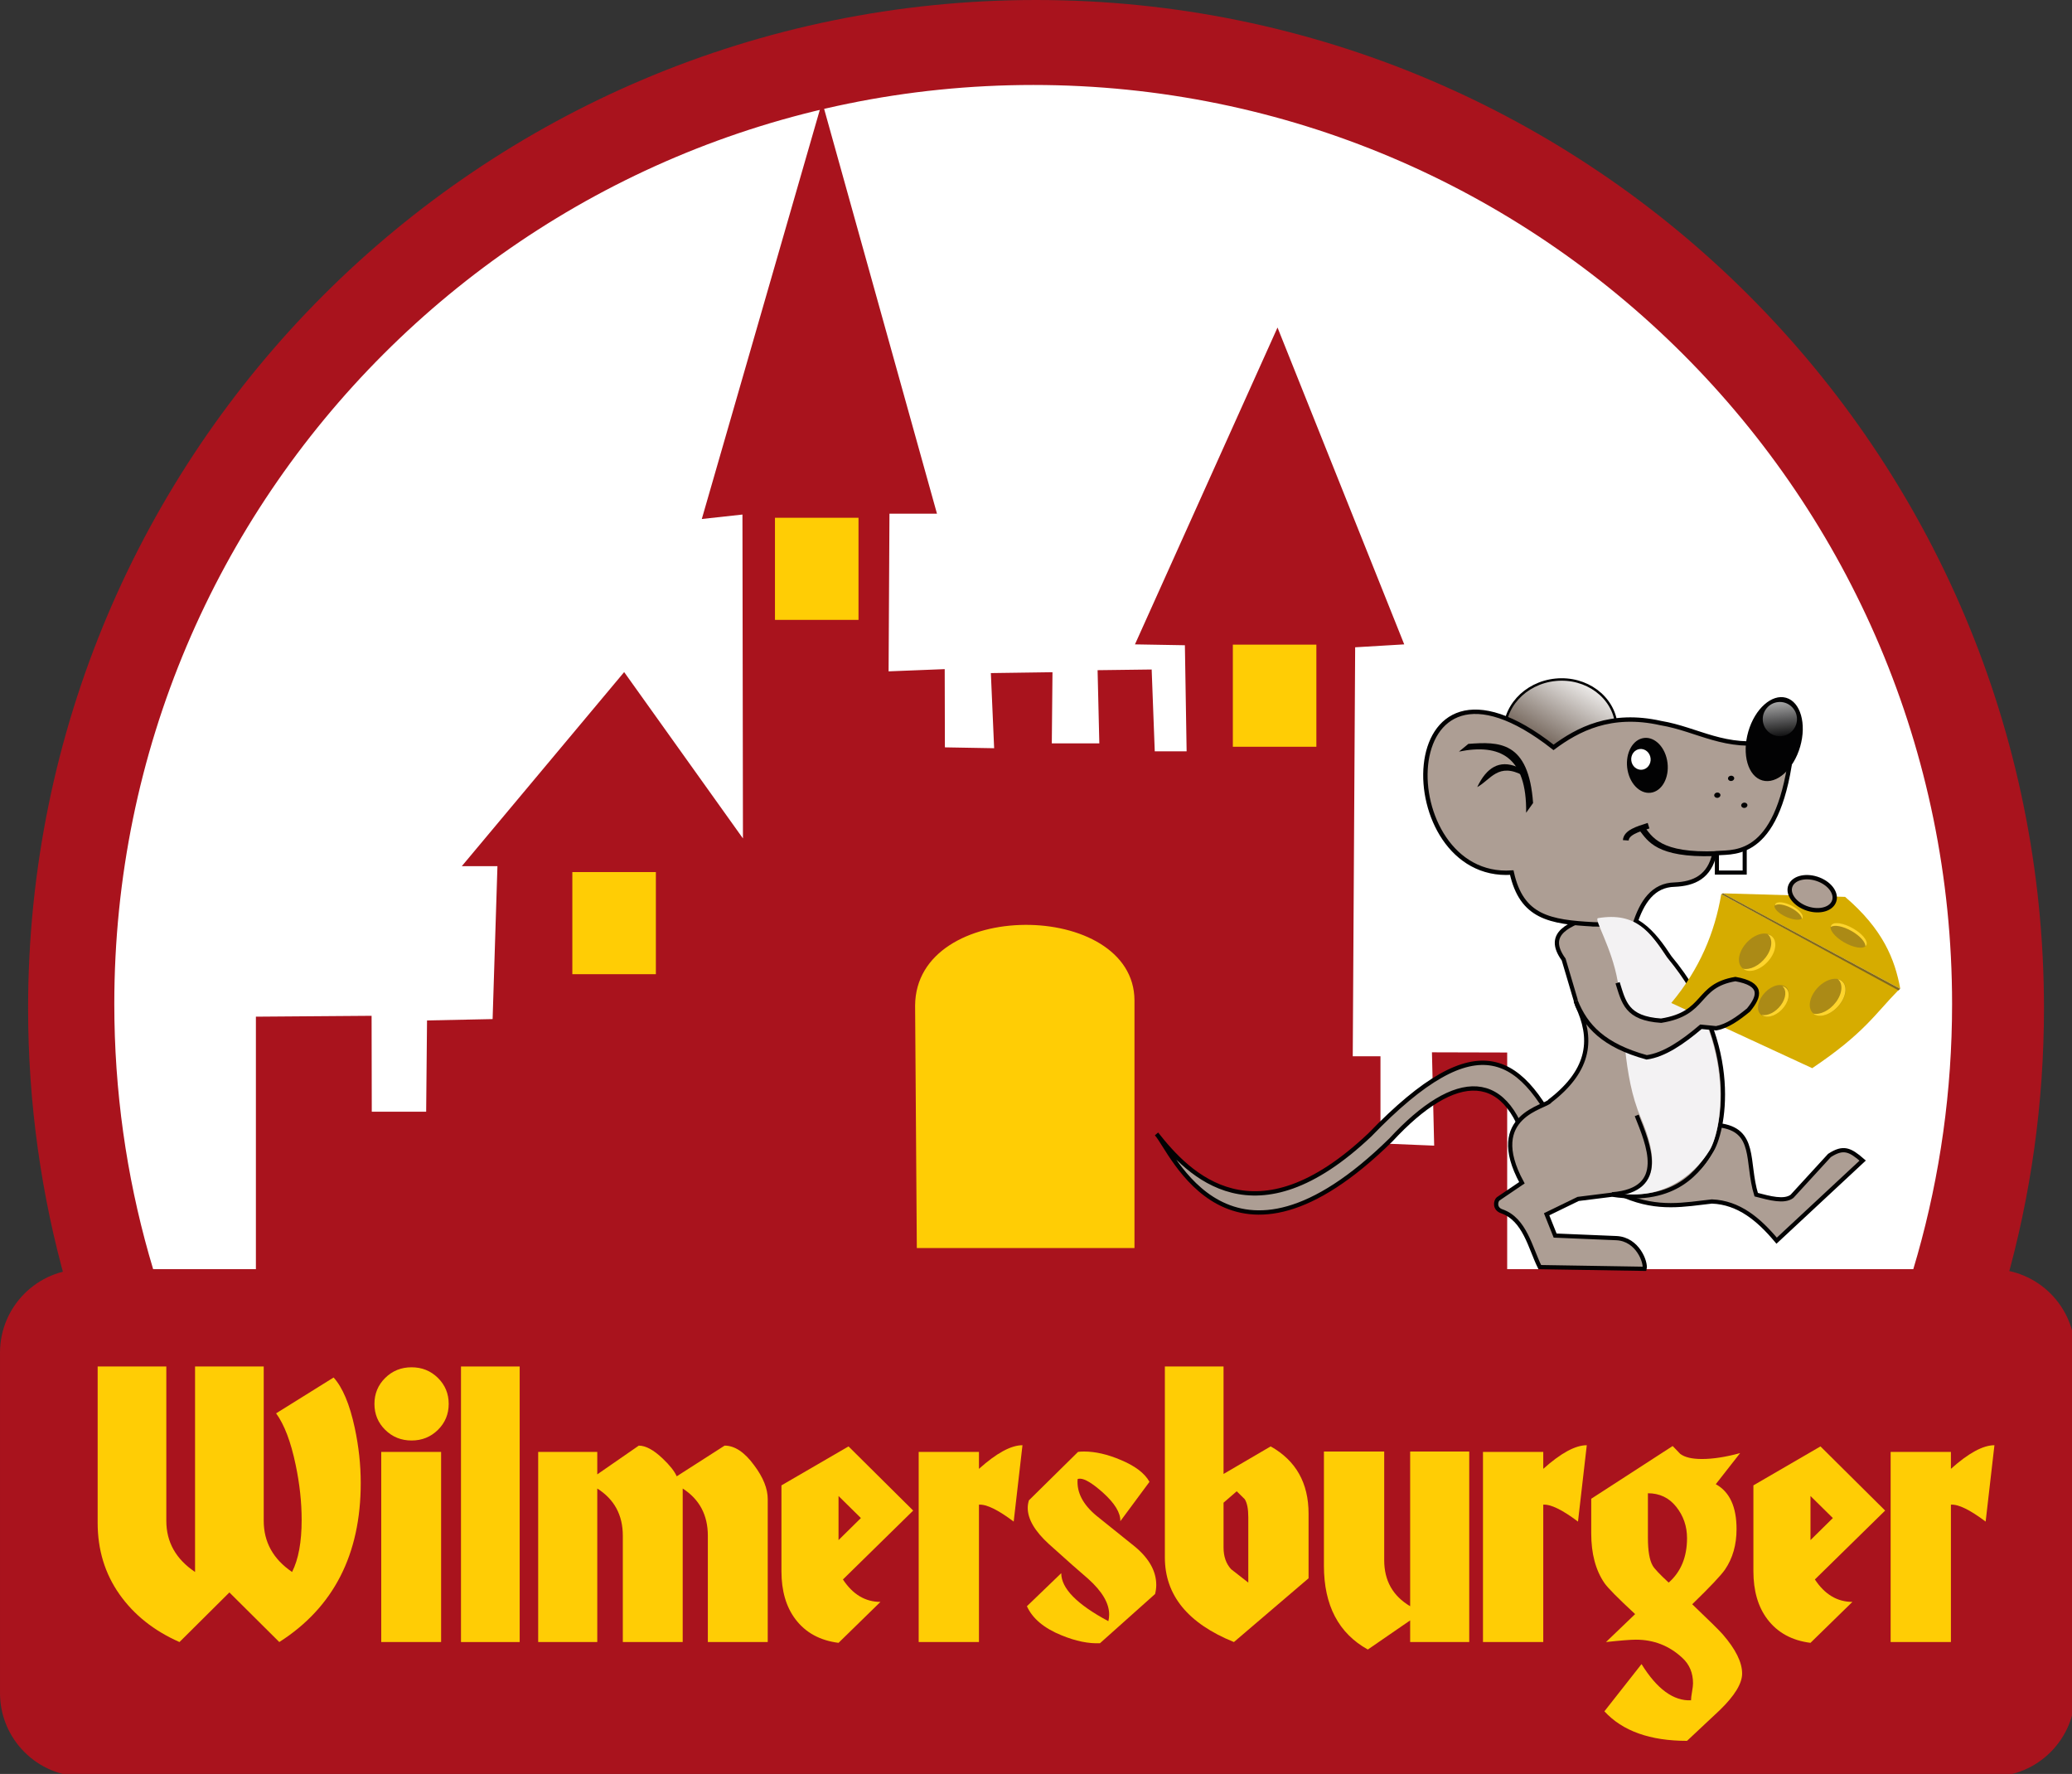 <?xml version="1.0" encoding="UTF-8" standalone="no"?>
<!-- Created with Inkscape (http://www.inkscape.org/) -->

<svg
   xmlns:dc="http://purl.org/dc/elements/1.1/"
   xmlns:cc="http://creativecommons.org/ns#"
   xmlns:rdf="http://www.w3.org/1999/02/22-rdf-syntax-ns#"
   xmlns:svg="http://www.w3.org/2000/svg"
   xmlns="http://www.w3.org/2000/svg"
   xmlns:xlink="http://www.w3.org/1999/xlink"
   version="1.1"
   width="160"
   height="136.956"
   id="svg6618">
  <rect width="100%" height="100%" fill="#333333" stroke="none"/>
  <defs
     id="defs6620">
    <linearGradient
       x1="223.624"
       y1="-8970.034"
       x2="231.482"
       y2="-8980.744"
       id="linearGradient7866"
       xlink:href="#path5360-9-7-7-02-0-5-2-1-6-8-8-7-0-1-07-9-0-12-5_1_"
       gradientUnits="userSpaceOnUse"
       gradientTransform="matrix(-1.8,0.18,-0.176,-1.768,-749.018,-15341.683)" />
    <linearGradient
       x1="223.624"
       y1="-8970.034"
       x2="231.482"
       y2="-8980.744"
       id="path5360-9-7-7-02-0-5-2-1-6-8-8-7-0-1-07-9-0-12-5_1_"
       gradientUnits="userSpaceOnUse"
       gradientTransform="matrix(-1.8,0.18,-0.176,-1.768,-749.018,-15341.683)">
      <stop
         id="stop6083"
         style="stop-color:#ffffff;stop-opacity:1"
         offset="0" />
      <stop
         id="stop6085"
         style="stop-color:#ffffff;stop-opacity:0"
         offset="1" />
    </linearGradient>
    <linearGradient
       x1="213.826"
       y1="-8912.134"
       x2="213.826"
       y2="-8922.593"
       id="linearGradient7868"
       xlink:href="#path5362-9-2-2-1-5-4-4-6-9-1-9-1-5-6-5-7-4-7-5_1_"
       gradientUnits="userSpaceOnUse"
       gradientTransform="matrix(-1.519,0.152,-0.152,-1.519,-548.085,-13010.059)" />
    <linearGradient
       x1="213.826"
       y1="-8912.134"
       x2="213.826"
       y2="-8922.593"
       id="path5362-9-2-2-1-5-4-4-6-9-1-9-1-5-6-5-7-4-7-5_1_"
       gradientUnits="userSpaceOnUse"
       gradientTransform="matrix(-1.519,0.152,-0.152,-1.519,-548.085,-13010.059)">
      <stop
         id="stop6094"
         style="stop-color:#ffffff;stop-opacity:1"
         offset="0" />
      <stop
         id="stop6096"
         style="stop-color:#ffffff;stop-opacity:0"
         offset="1" />
    </linearGradient>
  </defs>
  <g
     transform="translate(-240.72,-473.485)"
     id="layer1">
    <g
       transform="matrix(0.281,0,0,0.281,240.72,473.485)"
       id="g6141"
       style="display:inline">
      <path
         d="m 552.5,275.001 c 0,143 -121.396,164.873 -270.236,164.873 -148.84,0 -268.764,-22.873 -268.764,-164.873 0,-148.565 120.659,-269 269.5,-269 148.841,0 269.5,120.435 269.5,269 z"
         id="path6047"
         style="fill:#ffffff" />
      <g
         id="g6049">
        <g
           transform="translate(0,-308.268)"
           id="layer1-3">
          <g
             transform="translate(8.976,-64.626)"
             id="g11516">
            <path
               d="m 275.716,372.894 c -152.978,0 -276.97,124.023 -276.97,277 0,52.438 14.56,101.479 39.875,143.282 h 474.188 c 25.315,-41.804 39.907,-90.844 39.907,-143.282 0,-152.977 -124.024,-277 -277,-277 z m -0.75,23.344 c 139.462,0 252.5,113.038 252.5,252.5 0,47.805 -13.266,92.515 -36.345,130.625 H 58.808 C 35.73,741.253 22.434,696.543 22.434,648.738 c 0,-139.462 113.069,-252.5 252.532,-252.5 z"
               id="path6327-5-5-6-2-1-7-3-3-6-9"
               style="fill:#a9131d" />
            <g
               transform="translate(11128.126,-6131.476)"
               id="g15394-3-6">
              <path
                 d="m -11114.159,6853.07 h 524.348 c 12.671,0 22.942,10.271 22.942,22.943 v 93.518 c 0,12.672 -10.271,22.943 -22.942,22.943 h -524.348 c -12.671,0 -22.942,-10.271 -22.942,-22.943 v -93.518 c 0,-12.672 10.271,-22.943 22.942,-22.943 z"
                 id="rect4976-8-5-1-1-1-5-1-94-1-3-4-7-5-2-7-2-5-78-9"
                 style="fill:#a9131d" />
              <g
                 transform="matrix(0.652,0,0,0.652,-10748.797,4439.242)"
                 id="g6340-7-6-3-6-8-3-6-3-0-9-8-5-8-5">
                <path
                   d="m -498.879,3838.418 -21.032,20.902 c -10.766,-4.755 -19.206,-11.474 -25.32,-20.155 -6.114,-8.682 -9.171,-18.717 -9.171,-30.106 v -65.855 h 28.94 v 65.025 c 0,8.96 4.038,16.148 12.114,21.564 v -86.589 h 28.94 v 65.025 c 0,8.96 3.983,16.148 11.949,21.564 2.69,-5.308 4.036,-12.607 4.036,-21.894 0,-7.519 -0.841,-15.261 -2.521,-23.225 -2.019,-9.729 -4.769,-16.972 -8.246,-21.728 l 24.231,-15.096 c 3.813,4.202 6.787,11.279 8.919,21.231 1.681,7.853 2.521,15.595 2.521,23.225 0,30.079 -11.442,52.418 -34.327,67.014 l -21.033,-20.902 z"
                   id="path6301-6-9-4-7-7-7-1-0-5-8-2-4-2-0"
                   style="fill:#ffcd05" />
                <path
                   d="m -422.093,3743.537 c 4.375,0 8.077,1.493 11.107,4.478 3.03,2.985 4.544,6.635 4.544,10.948 0,4.313 -1.514,7.962 -4.544,10.949 -3.03,2.987 -6.732,4.481 -11.107,4.479 -4.375,0 -8.076,-1.493 -11.104,-4.479 -3.028,-2.987 -4.542,-6.636 -4.542,-10.949 0,-4.313 1.514,-7.962 4.542,-10.948 3.028,-2.985 6.729,-4.477 11.104,-4.478 z m -12.785,35.663 h 25.237 v 80.12 h -25.237 v -80.12 z"
                   id="path6303-7-80-7-9-4-5-4-8-0-3-5-0-9-6"
                   style="fill:#ffcd05" />
                <path
                   d="m -401.261,3859.32 v -116.117 h 24.734 v 116.117 h -24.734 z"
                   id="path6305-2-9-6-1-2-6-2-9-1-0-3-2-1-2"
                   style="fill:#ffcd05" />
                <path
                   d="m -271.976,3799.105 v 60.214 h -25.243 v -44.786 c 0,-8.737 -3.532,-15.373 -10.598,-19.91 v 64.695 h -25.237 v -44.786 c 0,-8.737 -3.589,-15.373 -10.768,-19.91 v 64.695 h -24.904 v -80.12 h 24.904 v 9.457 l 17.5,-12.109 c 2.916,0 6.282,1.824 10.095,5.471 3.027,2.876 4.988,5.365 5.885,7.466 l 20.194,-12.938 c 4.262,0 8.41,2.763 12.448,8.291 3.816,5.086 5.725,9.842 5.725,14.266 v 0 z"
                   id="path6307-8-4-0-5-7-0-3-1-0-2-6-6-3-5"
                   style="fill:#ffcd05" />
                <path
                   d="m -266.194,3829.464 v -36.166 l 28.268,-16.421 27.254,27.037 -29.612,29.032 c 4.153,6.303 9.424,9.455 15.815,9.455 l -17.665,17.253 c -7.851,-0.995 -13.909,-4.315 -18.171,-9.957 -3.926,-5.197 -5.889,-11.941 -5.889,-20.233 z m 24.06,-13.108 9.424,-9.289 -9.424,-9.289 v 18.578 z"
                   id="path6309-7-2-7-8-7-6-2-3-8-2-18-0-5-2"
                   style="fill:#ffcd05" />
                <path
                   d="m -208.355,3859.32 v -80.12 h 25.407 v 7.134 c 7.405,-6.636 13.518,-9.953 18.342,-9.953 l -3.703,32.181 c -6.62,-4.979 -11.501,-7.355 -14.639,-7.134 v 57.892 h -25.407 z"
                   id="path6311-7-4-2-1-9-1-2-4-7-3-6-6-9-3"
                   style="fill:#ffcd05" />
                <path
                   d="m -162.734,3844.224 14.469,-13.93 c 0,6.411 6.62,13.157 19.857,20.233 0.222,-0.884 0.334,-1.824 0.334,-2.821 0,-4.754 -2.972,-9.786 -8.914,-15.094 -3.143,-2.653 -8.641,-7.517 -16.494,-14.595 -5.942,-5.419 -8.914,-10.507 -8.914,-15.262 0,-0.995 0.168,-2.046 0.504,-3.149 l 20.693,-20.406 c 0.674,-0.111 1.517,-0.166 2.527,-0.166 4.71,0 9.813,1.16 15.312,3.483 6.168,2.545 10.263,5.641 12.283,9.289 l -12.283,16.589 c 0.109,-3.537 -2.359,-7.573 -7.405,-12.109 -4.375,-3.871 -7.571,-5.806 -9.591,-5.806 -0.448,0 -0.784,0.055 -1.007,0.166 -0.451,5.529 2.185,10.67 7.908,15.426 3.026,2.432 8.466,6.801 16.319,13.105 5.945,4.977 8.918,10.342 8.918,16.093 0,1.215 -0.168,2.486 -0.504,3.813 l -23.219,20.734 c -4.824,0.223 -10.209,-0.883 -16.155,-3.315 -7.403,-2.987 -12.283,-7.08 -14.639,-12.275 v 0 z"
                   id="path6313-7-7-3-5-3-0-1-7-0-6-2-1-8-1"
                   style="fill:#ffcd05" />
                <path
                   d="m -75.485,3859.32 c -19.406,-7.853 -29.11,-19.74 -29.11,-35.664 v -80.454 h 24.735 v 45.288 l 19.856,-11.613 c 10.654,5.974 15.98,15.429 15.98,28.368 v 27.205 l -31.461,26.87 z m 6.059,-25.047 v -27.533 c 0,-3.54 -0.505,-6.084 -1.515,-7.634 l -3.367,-3.316 -5.551,4.809 v 18.913 c 0,3.759 1.064,6.799 3.194,9.122 2.467,1.879 4.88,3.758 7.239,5.639 z"
                   id="path6315-9-0-5-6-1-9-6-4-5-7-1-1-4-6"
                   style="fill:#ffcd05" />
                <path
                   d="m -37.554,3827.139 v -48.105 h 25.407 v 45.782 c 0,8.626 3.646,15.094 10.937,19.407 v -65.19 h 24.905 v 80.286 H -1.21 v -9.122 l -17.838,12.277 c -12.338,-6.857 -18.506,-18.635 -18.506,-35.335 z"
                   id="path6317-4-4-2-4-9-8-8-6-2-1-4-1-0-1"
                   style="fill:#ffcd05" />
                <path
                   d="m 29.487,3859.32 v -80.12 h 25.407 v 7.134 c 7.405,-6.636 13.518,-9.953 18.342,-9.953 l -3.703,32.181 c -6.62,-4.979 -11.501,-7.355 -14.639,-7.134 v 57.892 H 29.487 z"
                   id="path6319-1-9-2-1-8-7-5-3-5-5-6-7-7-0"
                   style="fill:#ffcd05" />
                <path
                   d="m 81.333,3859.32 12.281,-11.779 c -7.288,-6.743 -11.606,-11.11 -12.954,-13.101 -3.7,-5.419 -5.551,-12.386 -5.551,-20.902 v -14.6 l 34.327,-22.222 3.194,3.315 c 1.906,1.439 4.937,2.156 9.089,2.156 4.71,0 10.092,-0.83 16.148,-2.491 l -10.26,13.107 c 5.834,3.206 8.751,9.509 8.751,18.911 0,6.636 -1.628,12.331 -4.884,17.085 -1.68,2.434 -6.279,7.298 -13.797,14.595 7.179,6.858 11.442,11.06 12.791,12.61 5.494,6.3 8.241,11.829 8.241,16.584 0,4.204 -3.141,9.347 -9.422,15.429 -3.026,2.876 -7.625,7.189 -13.798,12.939 -15.589,0 -27.199,-4.148 -34.829,-12.443 l 15.65,-19.904 c 6.504,10.506 13.459,15.592 20.863,15.262 0,-0.776 0.141,-1.966 0.421,-3.57 0.28,-1.602 0.421,-2.791 0.421,-3.564 0,-4.424 -1.515,-8.018 -4.544,-10.781 -5.497,-5.089 -12.004,-7.634 -19.517,-7.634 -2.243,10e-4 -6.45,0.334 -12.621,0.998 l 0,0 z m 26.418,-25.047 c 5.158,-4.534 7.738,-10.781 7.738,-18.745 0,-4.975 -1.514,-9.369 -4.541,-13.185 -3.027,-3.816 -7.011,-5.723 -11.946,-5.723 v 18.741 c 0,5.531 0.673,9.458 2.017,11.779 0.674,1.214 2.918,3.591 6.732,7.133 l 0,0 z"
                   id="path6321-3-9-9-6-6-9-7-6-4-5-2-3-6-2"
                   style="fill:#ffcd05" />
                <path
                   d="m 143.464,3829.464 v -36.166 l 28.268,-16.421 27.255,27.037 -29.612,29.032 c 4.153,6.303 9.424,9.455 15.815,9.455 l -17.665,17.253 c -7.851,-0.995 -13.909,-4.315 -18.171,-9.957 -3.927,-5.197 -5.89,-11.941 -5.89,-20.233 z m 24.061,-13.108 9.424,-9.289 -9.424,-9.289 v 18.578 z"
                   id="path6323-4-59-7-7-5-5-6-5-2-4-9-0-3-2"
                   style="fill:#ffcd05" />
                <path
                   d="m 201.303,3859.32 v -80.12 h 25.407 v 7.134 c 7.403,-6.636 13.518,-9.953 18.342,-9.953 l -3.703,32.181 c -6.621,-4.979 -11.501,-7.355 -14.639,-7.134 v 57.892 h -25.407 z"
                   id="path6325-2-7-0-1-0-3-1-2-4-0-15-0-61-1"
                   style="fill:#ffcd05" />
              </g>
            </g>
            <g
               transform="translate(11176.126,-6053.476)"
               id="g15160-9-0">
              <path
                 d="m -11114.78,6780.779 v -75.08 l 31.794,-0.24 0.05,26.355 h 14.946 l 0.238,-25.08 18.022,-0.373 1.327,-42.014 h -9.794 l 44.615,-53.322 32.645,45.705 -0.137,-88.99 -11.17,1.223 33.07,-114.629 31.557,113.168 h -13.058 l -0.239,43.32 15.422,-0.61 0.05,21.491 13.534,0.238 -0.901,-20.643 16.935,-0.238 -0.187,19.556 h 13.058 l -0.476,-20.114 14.86,-0.189 0.85,22.479 h 8.756 l -0.476,-29.145 -13.721,-0.237 39.174,-87.054 34.821,87.054 -13.483,0.801 -0.663,112.367 h 7.617 v 23.94 l 14.758,0.612 -0.612,-25.641 20.675,0.054 v 66.328 l -343.857,-1.092 z"
                 id="path5684-9-2-2-5-9-2-4-8-1-8-8-8-0-6-2-7-0"
                 style="fill:#a9131d" />
              <rect
                 width="22.955"
                 height="28.057"
                 x="-11027.821"
                 y="6665.97"
                 id="rect5801-1-3-3-2-4-3-2-6-1-9-1-5-6-4-3-3-8"
                 style="fill:#ffcd05" />
              <rect
                 width="22.955"
                 height="28.055"
                 x="-10972.136"
                 y="6568.626"
                 id="rect5801-4-1-7-9-9-9-01-7-9-2-3-7-3-6-1-2-7-7-0"
                 style="fill:#ffcd05" />
              <path
                 d="m -10933.626,6702.666 c 0.158,-29.628 60.23,-29.078 60.284,-1.408 v 68.01 h -59.814 l -0.47,-66.602 z"
                 id="rect5912-1-0-0-7-3-1-1-4-1-9-1-1-1-9-1-26-1"
                 style="fill:#ffcd05" />
              <rect
                 width="22.955"
                 height="28.057"
                 x="-10846.31"
                 y="6603.482"
                 id="rect5801-4-4-1-1-7-0-8-7-0-7-2-0-6-1-9-6-0-6"
                 style="fill:#ffcd05" />
            </g>
            <g
               id="g11478">
              <path
                 d="m 411.557,691.202 c -5.657,-25.435 -20.752,-24.123 -38.293,-5.137 -44.503,43.69 -60.353,2.666 -64.409,-1.609 8.877,11.301 27.058,30.118 58.614,0.24 29.999,-31.062 41.991,-22.243 53.856,3.479 l -9.768,3.027 z"
                 id="path5504-4-1-1-2-3-6-3-7-3-1-9-7-9-6-2-8-1-6-4"
                 style="fill:#ad9e94;stroke:#020203;stroke-width:1.188" />
              <path
                 d="m 463.308,682.039 c -0.142,5.201 -5.326,19.221 -25.786,19.439 9.3,3.885 16.408,2.356 23.938,1.521 7.397,0.291 12.874,4.9 17.792,10.77 l 23.646,-22.006 c -3.537,-3.089 -5.355,-3.851 -9.13,-1.405 l -10.302,11.237 c -2.148,1.588 -6.012,0.528 -9.833,-0.468 -2.778,-9.006 0.245,-17.876 -10.325,-19.088 l 0,0 z"
                 id="path7133-7-0-80-6-6-4-6-9-4-7-2-3-5-5-9"
                 style="fill:#ad9e94;stroke:#020203;stroke-width:1.161" />
              <path
                 d="m 429.854,624.339 c 10.507,-1.771 15.594,4.873 20.024,11.609 20.282,24.329 14.584,48.667 11.302,53.349 -2.972,4.762 -9.383,14.538 -27.113,11.831 l -9.364,1.17 -8.662,4.215 2.342,5.853 16.855,0.702 c 5.886,0.292 8.146,6.732 7.727,8.428 l -28.797,-0.468 c -2.622,-5.279 -4.096,-13.12 -10.446,-15.33 -2.097,-0.729 -1.68,-2.805 -1.024,-3.399 l 6.555,-4.447 c -10.173,-18.646 6.893,-20.786 7.727,-22.476 11.391,-8.74 11.638,-17.479 7.491,-26.22 l -3.746,-12.643 c -5.236,-7.211 1.485,-9.869 9.129,-12.174 l 0,0 z"
                 id="path7131-8-5-3-2-2-2-3-6-1-7-2-0-0-7-0"
                 style="fill:#ad9e94;stroke:#020203;stroke-width:1.161" />
              <rect
                 width="7.637"
                 height="8.525"
                 x="462.835"
                 y="604.105"
                 id="rect6355-2-6-5-5-4-4-6-4-7-7-1-5-1-6-1-7-5-9"
                 style="fill:#ffffff;stroke:#020203;stroke-width:1.127" />
              <path
                 d="m 404.535,575.121 c 0.769,7.689 8.259,13.24 16.731,12.395 8.473,-0.847 14.718,-7.769 13.95,-15.459 -0.769,-7.691 -8.259,-13.24 -16.731,-12.395 -8.472,0.845 -14.717,7.767 -13.95,15.459 z"
                 id="path5360-0-0-2-2-28-7-8-9-5-9-0-8-7-8-9-4-2-9-4-2"
                 style="fill:#6d5e53" />
              <linearGradient
                 x1="223.624"
                 y1="-8970.034"
                 x2="231.482"
                 y2="-8980.744"
                 id="linearGradient6606"
                 gradientUnits="userSpaceOnUse"
                 gradientTransform="matrix(-1.8,0.18,-0.176,-1.768,-749.018,-15341.683)">
                <stop
                   id="stop6608"
                   style="stop-color:#ffffff;stop-opacity:1"
                   offset="0" />
                <stop
                   id="stop6610"
                   style="stop-color:#ffffff;stop-opacity:0"
                   offset="1" />
              </linearGradient>
              <path
                 d="m 404.535,575.121 c 0.769,7.689 8.259,13.24 16.731,12.395 8.473,-0.847 14.718,-7.769 13.95,-15.459 -0.769,-7.691 -8.259,-13.24 -16.731,-12.395 -8.472,0.845 -14.717,7.767 -13.95,15.459 z"
                 id="path5360-9-7-7-02-0-5-2-1-6-8-8-7-0-1-07-9-0-12-5"
                 style="fill:url(#linearGradient7866);stroke:#020203;stroke-width:0.674" />
              <path
                 d="m 429.018,626.858 c -12.073,-0.655 -19.843,-1.922 -22.556,-14.221 -33.142,2.259 -33.586,-69.765 11.483,-34.402 6.588,-4.875 15.654,-9.778 29.481,-6.674 10.194,1.707 17.766,7.46 30.648,5.021 l 4.708,6.678 c -4.391,26.703 -16.573,23.376 -20.591,24.123 -1.393,6.429 -5.645,8.33 -10.956,8.555 -5.923,0.117 -9.014,4.72 -11.018,11.045 l -11.199,-0.125 z"
                 id="path4542-6-3-6-6-8-3-4-1-8-0-6-2-1-8-6-0-0-5-0-1"
                 style="fill:#ad9e94;stroke:#020203;stroke-width:1.208" />
              <path
                 d="m 471.459,573.904 c -1.808,6.272 -0.078,12.275 3.86,13.41 3.939,1.135 8.597,-3.028 10.403,-9.3 1.807,-6.27 0.078,-12.272 -3.861,-13.407 -3.938,-1.134 -8.596,3.028 -10.402,9.297 z"
                 id="path4544-2-6-6-3-5-1-9-5-1-4-9-9-5-2-3-3-3-0-4"
                 style="fill:#020203" />
              <path
                 d="m 412.323,593.522 c -1.214,-17.117 -9.424,-16.868 -17.784,-16.25 l -2.585,2.122 c 11.258,-2.271 18.665,1.398 18.461,16.805 l 1.908,-2.677 z"
                 id="path4548-5-5-5-1-6-0-2-5-9-9-1-0-8-7-4-8-4-14-0"
                 style="fill:#020203" />
              <path
                 d="m 407.88,583.584 c -4.773,-1.965 -8.34,0.132 -10.91,5.567 3.703,-2 5.763,-6.948 12.726,-3.117 l -1.816,-2.45 z"
                 id="path5318-7-7-7-2-0-7-0-9-3-7-3-3-1-2-0-8-1-6-2"
                 style="fill:#020203" />
              <path
                 d="m 462.867,606.745 c -15.557,0.627 -17.864,-3.855 -20.228,-7.17 l -1.085,1.46 c 2.28,2.922 4.741,7.554 20.351,7.072 l 0.962,-1.362 z"
                 id="path5320-1-6-6-9-4-9-3-2-3-0-5-4-1-7-0-5-0-0-1"
                 style="fill:#020203" />
              <linearGradient
                 x1="213.826"
                 y1="-8912.134"
                 x2="213.826"
                 y2="-8922.593"
                 id="linearGradient6618"
                 gradientUnits="userSpaceOnUse"
                 gradientTransform="matrix(-1.519,0.152,-0.152,-1.519,-548.085,-13010.059)">
                <stop
                   id="stop6620"
                   style="stop-color:#ffffff;stop-opacity:1"
                   offset="0" />
                <stop
                   id="stop6622"
                   style="stop-color:#ffffff;stop-opacity:0"
                   offset="1" />
              </linearGradient>
              <path
                 d="m 475.462,570.934 c 0.258,2.584 2.562,4.47 5.146,4.211 2.584,-0.258 4.47,-2.562 4.211,-5.146 -0.258,-2.584 -2.562,-4.47 -5.146,-4.212 -2.584,0.259 -4.469,2.563 -4.211,5.147 z"
                 id="path5362-9-2-2-1-5-4-4-6-9-1-9-1-5-6-5-7-4-7-5"
                 style="fill:url(#linearGradient7868)" />
              <path
                 d="m 465.888,586.83 c 0.04,0.404 0.454,0.693 0.925,0.646 0.471,-0.047 0.82,-0.412 0.78,-0.815 -0.041,-0.403 -0.455,-0.692 -0.926,-0.646 -0.471,0.046 -0.819,0.413 -0.779,0.815 z"
                 id="path5568-37-7-7-8-5-79-5-9-9-3-8-7-1-5-3-7-8-1-1"
                 style="fill:#020203" />
              <path
                 d="m 469.517,594.229 c 0.04,0.403 0.454,0.692 0.926,0.646 0.471,-0.047 0.819,-0.412 0.779,-0.815 -0.041,-0.403 -0.455,-0.692 -0.926,-0.646 -0.471,0.046 -0.819,0.412 -0.779,0.815 z"
                 id="path5568-2-8-7-7-09-9-4-2-3-74-1-4-5-6-1-1-0-5-777-6"
                 style="fill:#020203" />
              <path
                 d="m 462.1,591.458 c 0.04,0.404 0.454,0.693 0.925,0.646 0.472,-0.047 0.82,-0.412 0.78,-0.815 -0.041,-0.403 -0.455,-0.692 -0.926,-0.646 -0.471,0.046 -0.819,0.412 -0.779,0.815 z"
                 id="path5568-3-1-9-9-0-6-2-5-9-5-1-07-3-2-3-0-8-9-7-3"
                 style="fill:#020203" />
              <path
                 d="m 430.118,625.158 c 10.507,-1.771 14.437,3.88 18.866,10.615 20.283,24.331 14.916,48.833 11.632,53.514 -2.97,4.763 -11.622,14.1 -25.958,11.275 12.313,-0.26 12.227,-9.012 7.207,-20.726 -4.942,-11.533 -4.291,-25.859 -6.292,-37.331 -1.612,-9.234 -6.508,-16.948 -5.455,-17.347 z"
                 id="path7131-4-8-3-0-9-3-9-63-3-9-9-6-9-2-33-0"
                 style="fill:#f3f2f3" />
              <path
                 d="m 434.016,701.033 c 15.513,-1.201 9.87,-13.93 6.786,-21.686"
                 id="path7369-2-2-7-3-4-9-6-2-1-9-7-3-5-5-8"
                 style="fill:none;stroke:#020203;stroke-width:1.161" />
              <path
                 d="m 464.443,618.335 33.622,0.971 c 10.436,8.923 13.687,17.177 15.164,25.266 l -48.786,-26.237 z"
                 id="path4765-8-1-6-5-9-9-4-4-2-2-6-0-7-9-9-1-4-7-5-5-0-4-99-2"
                 style="fill:#d6ac00" />
              <path
                 d="m 464.032,618.567 48.758,26.296 c -6.523,6.632 -9.393,11.855 -23.761,21.51 l -38.733,-17.912 c 7.832,-9.358 11.961,-19.406 13.736,-29.894 l 0,0 z"
                 id="path4767-1-1-9-9-31-8-3-3-18-1-2-9-3-1-5-5-1-0-9-00-7-1-81-5"
                 style="fill:#d6ac00" />
              <path
                 d="m 496.725,648.727 c -1.963,2.611 -5.089,3.902 -6.981,2.884 -1.892,-1.018 -1.836,-3.961 0.127,-6.571 1.963,-2.611 5.088,-3.902 6.981,-2.884 1.892,1.018 1.836,3.96 -0.127,6.571 l 0,0 z"
                 id="path4769-4-5-5-9-9-3-1-1-0-2-9-4-0-5-9-4-2-5-2-4-4-3-8-6"
                 style="fill:#ab8a16" />
              <path
                 d="m 481.323,649.472 c -1.687,2.242 -4.371,3.352 -5.997,2.477 -1.626,-0.875 -1.577,-3.401 0.108,-5.645 1.687,-2.243 4.371,-3.352 5.997,-2.477 1.627,0.874 1.578,3.402 -0.108,5.645 l 0,0 z"
                 id="path4769-1-4-6-7-8-8-4-2-2-24-8-8-8-0-6-3-2-9-4-6-5-7-9-2-4"
                 style="fill:#ab8a16" />
              <path
                 d="m 477.264,636.298 c -1.963,2.611 -5.089,3.902 -6.981,2.884 -1.892,-1.018 -1.836,-3.961 0.127,-6.571 1.963,-2.611 5.088,-3.902 6.98,-2.884 1.893,1.018 1.837,3.96 -0.126,6.571 l 0,0 z"
                 id="path4769-3-0-5-5-1-6-1-3-3-1-3-0-2-9-1-5-0-0-2-5-4-8-5-6-2"
                 style="fill:#ab8a16" />
              <path
                 d="m 497.767,631.785 c -2.646,-1.538 -4.227,-3.617 -3.532,-4.646 0.695,-1.029 3.401,-0.614 6.047,0.923 2.646,1.538 4.228,3.618 3.532,4.646 -0.695,1.028 -3.402,0.615 -6.047,-0.923 z"
                 id="path4769-8-04-5-2-8-5-5-3-3-2-2-2-7-0-9-6-9-8-7-3-9-3-8-60-4"
                 style="fill:#ab8a16" />
              <path
                 d="m 477.68,629.954 c -0.061,-0.034 -0.11,-0.069 -0.169,-0.103 -0.226,-0.121 -0.47,-0.211 -0.725,-0.268 1.487,1.195 1.305,3.897 -0.513,6.315 -1.731,2.303 -4.364,3.576 -6.261,3.148 0.119,0.096 0.246,0.182 0.385,0.257 1.893,1.019 5.021,-0.27 6.984,-2.881 1.902,-2.526 2.014,-5.366 0.299,-6.468 z"
                 id="path4769-3-2-6-9-3-5-6-2-8-1-1-23-2-1-4-7-4-1-7-7-6-2-5-7-2-3-5"
                 style="fill:#ffd52c" />
              <path
                 d="m 496.951,642.286 c -0.05,-0.034 -0.109,-0.068 -0.169,-0.103 -0.224,-0.121 -0.468,-0.21 -0.723,-0.268 1.485,1.195 1.305,3.898 -0.515,6.317 -1.729,2.301 -4.363,3.575 -6.26,3.146 0.118,0.096 0.244,0.183 0.384,0.258 1.894,1.019 5.022,-0.27 6.985,-2.88 1.903,-2.528 2.013,-5.368 0.298,-6.47 l 0,0 z"
                 id="path4769-3-2-5-0-8-3-6-8-3-1-1-5-2-6-6-6-7-4-3-4-8-4-64-1-7-8-2"
                 style="fill:#ffd52c" />
              <path
                 d="m 481.556,644.147 c -0.04,-0.026 -0.09,-0.061 -0.142,-0.086 -0.187,-0.101 -0.39,-0.175 -0.603,-0.223 1.24,0.995 1.088,3.251 -0.428,5.268 -1.444,1.92 -3.642,2.982 -5.224,2.626 0.101,0.077 0.205,0.151 0.321,0.215 1.58,0.85 4.188,-0.225 5.827,-2.403 1.587,-2.108 1.679,-4.479 0.249,-5.397 l 0,0 z"
                 id="path4769-3-2-8-4-3-6-03-60-9-3-3-6-4-9-6-6-6-3-7-5-2-4-8-0-9-0-1"
                 style="fill:#ffd52c" />
              <path
                 d="m 501.265,628.608 c -0.295,-0.206 -0.61,-0.407 -0.941,-0.6 -2.645,-1.537 -5.354,-1.954 -6.048,-0.926 -0.103,0.153 -0.151,0.329 -0.158,0.524 0.929,-0.729 3.404,-0.267 5.831,1.145 2.253,1.31 3.736,3.013 3.696,4.124 0.08,-0.069 0.155,-0.137 0.212,-0.222 0.607,-0.899 -0.528,-2.602 -2.592,-4.045 z"
                 id="path4769-8-3-7-2-2-8-2-5-8-8-5-0-5-0-6-0-9-2-6-7-4-21-0-6-1-1"
                 style="fill:#ffd52c" />
              <path
                 d="m 464.497,618.337 -0.43,0.249 48.687,26.426 0.434,-0.463 -48.691,-26.212 z"
                 id="rect4687-0-1-8-1-8-1-4-4-6-9-56-9-3-8-5-6-8-9-2-6-8-1-2-5"
                 style="fill:#81681c" />
              <path
                 d="m 435.55,642.913 c 1.697,5.325 2.399,9.786 11.957,10.414 12.639,-2.011 9.404,-9.59 20.416,-11.437 7.534,1.332 6.804,4.617 3.611,8.484 -2.896,2.374 -5.818,4.463 -8.895,5.034 l -4.188,-0.411 c -5.124,4.351 -10.154,7.75 -14.915,8.398 -11.855,-3.26 -16.748,-8.596 -19.51,-15.464"
                 id="path5839-5-6-6-8-1-8-7-1-4-4-01-0-5-7-8-3-7-509-0"
                 style="fill:#ad9e94;stroke:#020203;stroke-width:1.2" />
              <path
                 d="m 481.799,624.775 c -2.106,-0.96 -3.476,-2.395 -3.056,-3.203 0.419,-0.809 2.467,-0.685 4.573,0.276 2.107,0.96 3.476,2.395 3.057,3.203 -0.419,0.808 -2.467,0.685 -4.574,-0.276 l 0,0 z"
                 id="path4769-8-0-2-1-2-2-0-0-4-4-1-7-9-6-7-7-5-6-7-8-9-3-4-7-47-5"
                 style="fill:#ab8a16" />
              <path
                 d="m 484.228,622.21 c -0.23,-0.146 -0.477,-0.288 -0.732,-0.423 -2.054,-1.076 -4.107,-1.308 -4.588,-0.514 -0.07,0.118 -0.101,0.252 -0.1,0.398 0.668,-0.574 2.549,-0.302 4.434,0.686 1.749,0.917 2.936,2.152 2.952,2.989 0.06,-0.052 0.11,-0.108 0.15,-0.174 0.42,-0.694 -0.505,-1.94 -2.119,-2.963 h 0.003 z"
                 id="path4769-8-3-8-8-5-9-0-4-8-7-7-34-2-0-3-9-6-5-5-7-1-2-1-5-1-8-1"
                 style="fill:#ffd52c" />
              <path
                 d="m 483.111,616.123 c -1.001,2.156 0.837,4.939 4.104,6.218 3.268,1.278 6.728,0.566 7.728,-1.59 1.001,-2.155 -0.837,-4.939 -4.104,-6.217 -3.268,-1.278 -6.727,-0.566 -7.728,1.589 z"
                 id="path5566-4-2-2-7-1-1-7-5-0-0-7-4-8-3-4-0-9-35-7"
                 style="fill:#ad9e94;stroke:#020203;stroke-width:1.2" />
              <path
                 d="m 444.055,599.749 c -3.052,0.955 -6.114,1.904 -6.258,4.022"
                 id="path12283-5-3-5-3-3-7-8-1-0-1-2"
                 style="fill:none;stroke:#020203;stroke-width:1.584" />
              <g
                 transform="matrix(0.498,0,0,0.498,8806.328,-2112.746)"
                 id="g11286-6">
                <path
                   d="m -16803.264,5416.311 c 1.604,8.247 7.777,13.648 13.793,12.089 6.014,-1.56 9.59,-9.499 7.986,-17.739 -1.602,-8.238 -7.775,-13.64 -13.791,-12.081 -6.013,1.56 -9.589,9.499 -7.988,17.731 z"
                   id="path5322-2-4-8-8-1-5-4-6-9-1-4-0-3-8-9-6-6-5-4-3"
                   style="fill:#020203" />
                <path
                   d="m -16790.588,5409.658 c 0.314,3.154 -1.816,5.952 -4.762,6.246 -2.943,0.294 -5.588,-2.026 -5.902,-5.182 -0.316,-3.154 1.816,-5.95 4.76,-6.244 2.945,-0.294 5.588,2.025 5.904,5.18 z"
                   id="path5187-3-3-3-2-8-2-3-1-0-2-4-1-7-5-9-3"
                   style="fill:#ffffff" />
              </g>
            </g>
          </g>
        </g>
      </g>
      <g
         id="g6123" />
      <g
         id="g6125" />
      <g
         id="g6127" />
      <g
         id="g6129" />
      <g
         id="g6131" />
      <g
         id="g6133" />
    </g>
  </g>
</svg>

